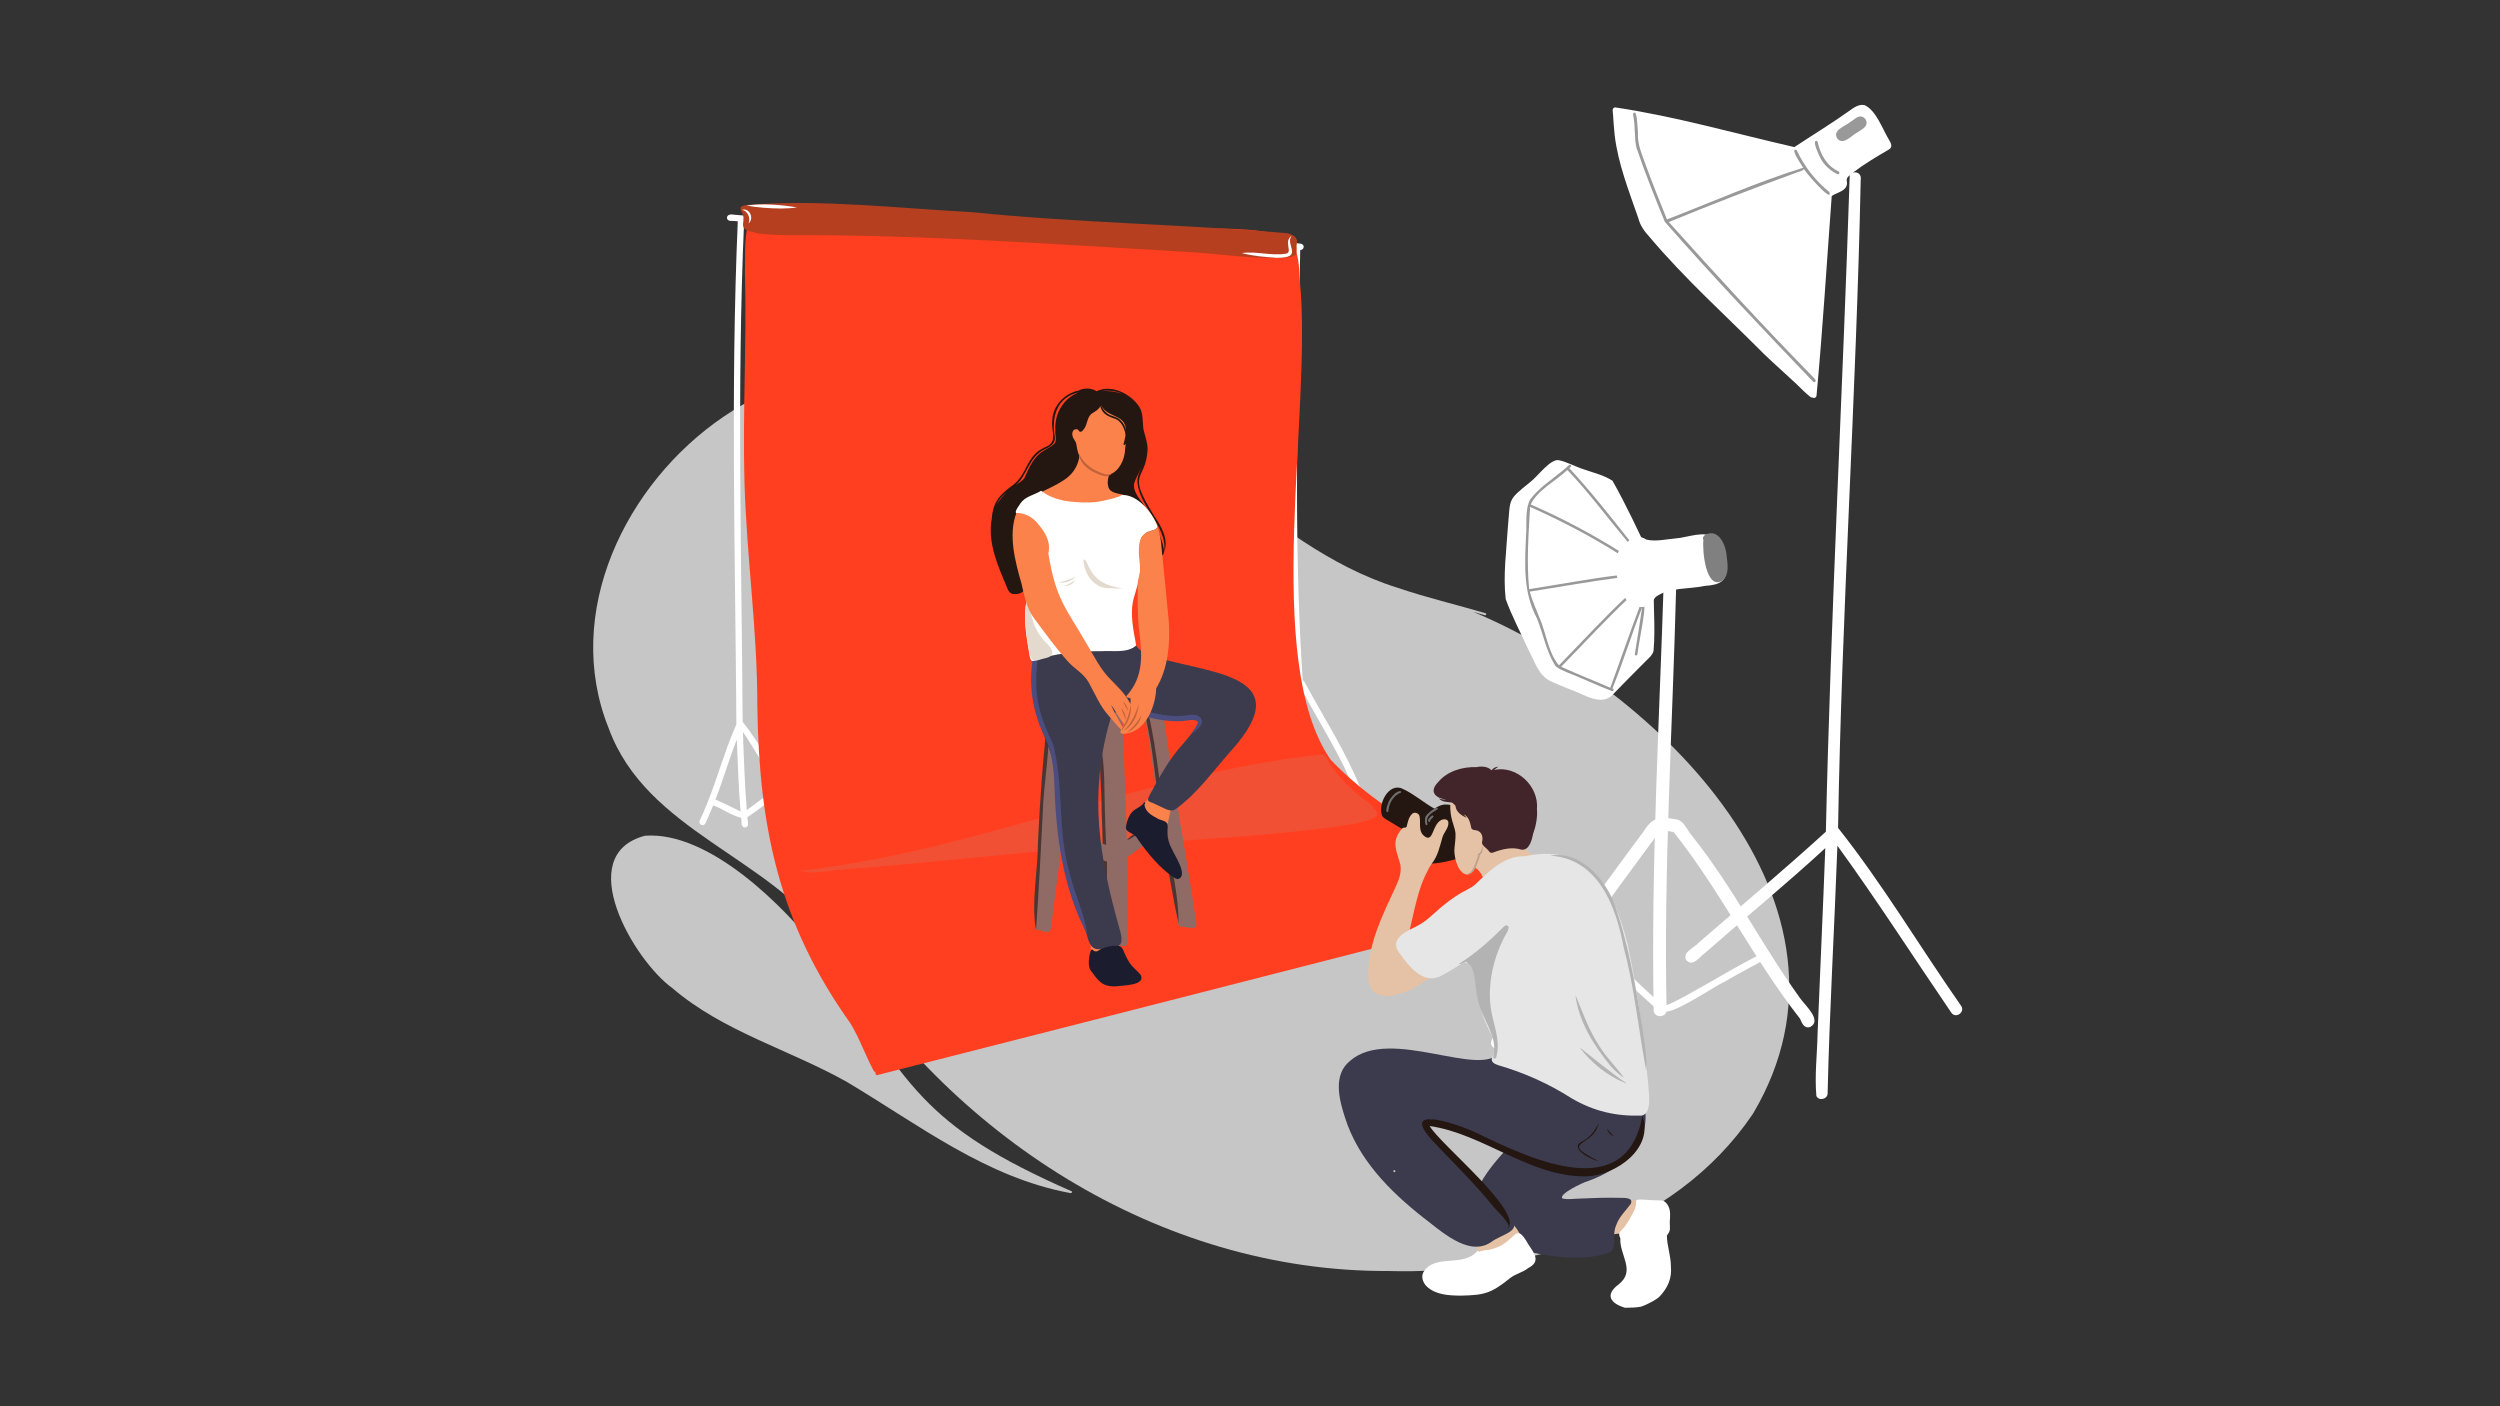 <?xml version="1.0" encoding="utf-8"?>
<svg xmlns="http://www.w3.org/2000/svg" viewBox="0 0 1920 1080">
  <rect x="0" y="0" width="1920" height="1080" fill="#333333" stroke="none"/>
  <defs>
    <style>
      .cls-1 {
        fill: #bca08b;
      }

      .cls-2 {
        fill: gray;
      }

      .cls-3 {
        fill: #e6e6e6;
      }

      .cls-4 {
        fill: #241611;
      }

      .cls-5, .cls-6 {
        mix-blend-mode: multiply;
      }

      .cls-5, .cls-7 {
        fill: #e3dacd;
      }

      .cls-8 {
        fill: #42252a;
      }

      .cls-9 {
        fill: #c16339;
      }

      .cls-10 {
        isolation: isolate;
      }

      .cls-11 {
        fill: #1b1d2f;
      }

      .cls-12 {
        fill: #e5c2a5;
      }

      .cls-6 {
        fill: rgba(191, 150, 144, .2);
      }

      .cls-13 {
        fill: #fc824c;
      }

      .cls-14 {
        fill: #fff;
      }

      .cls-15 {
        fill: #b63f1f;
      }

      .cls-16 {
        fill: #706f6f;
      }

      .cls-17 {
        fill: #906b66;
      }

      .cls-18 {
        fill: #3b3b4d;
      }

      .cls-19 {
        opacity: .82;
      }

      .cls-20 {
        fill: #b3b3b3;
      }

      .cls-21 {
        fill: #4c3633;
      }

      .cls-22 {
        fill: #4b4d7e;
      }

      .cls-23 {
        fill: #ff3f1f;
      }

      .cls-24 {
        fill: #999;
      }
    </style>
  </defs>
  <g class="cls-10">
    <g id="Ebene_1">
      <g>
        <g class="cls-19">
          <path class="cls-3" d="M1131.71,470c2.89.81,5.73,1.63,8.63,2.49,1.08.41,1.55-1.22.56-1.55-22.39-6.58-45.12-11.9-67.23-19.42-52.76-16.4-95.98-51.34-138.94-84.5-41.78-30.76-86.93-58.36-136.57-74.52-79.09-26.75-172.64-19.91-242.4,27.47-75.19,51.03-123.97,150.58-88.28,239.38,29.04,79.34,124.09,98.54,170.14,164.35,90.62,147.7,252.2,253.03,428.32,252.44,104.09,2.96,219.76-30.9,280.32-120.76,95.31-160.41-73.27-326.08-214.56-385.37Z"/>
          <path class="cls-3" d="M631.33,733.43c-28.29-36.85-86.52-95.25-135.95-91.59-56.1,14.67-8.63,95.73,21.01,117.05,39.14,33.54,90,47.21,134.26,72.17,54.96,32.75,106.76,73.3,171.29,85.2.73.19,1.6-.38,1.45-1.18-115.8-50.81-126.1-81.93-192.07-181.65Z"/>
        </g>
        <g>
          <path class="cls-14" d="M568.77,623.18c-1.55-18.34-2.18-36.75-2.89-55.14-6.07,15.11-10.44,30.82-16.4,45.96,6.52,2.89,12.85,6.09,19.28,9.18ZM596.36,605.3c.06-.05.12-.09.18-.13-8.33-14.53-16.54-29.13-25.96-43.01.66,20.01,1.36,40.02,2.96,59.98,7.71-5.47,15.03-11.47,22.81-16.85ZM609.85,619.41c1.57,2.71-2.66,5.15-4.19,2.43-2.08-4.23-4.36-8.36-6.7-12.46-8.48,5.82-16.38,12.61-24.95,18.24.04,2.07.68,4.18.43,6.22-.5,1.46-2.38,2.12-3.68,1.25-1.93-1.67-1-4.77-1.56-7.04-7.35-1.63-14.23-6.93-21.48-9.53-1.33,3.31-2.72,6.6-4.17,9.85-1.14,2.04-1.71,6.33-4.91,5.19-1.21-.51-1.81-1.97-1.28-3.17,8.73-18.54,14.56-38.2,21.46-57.45,2.07-5.62,4.38-11.13,6.73-16.63-.82-128.73-4.52-257.7,1.08-386.34-1.72-.18-3.45-.34-5.13-.33-4.46.34-4.52-6.05,1.79-4.79,3.71.23,7.4.76,11.12.9,2.2.17,5.12-.47,5.42,2.37-.23,4.12-5.69,2.12-8.38,2.3-5.57,127.89-1.91,256.03-1.09,383.99,15.59,19.38,27.17,43.13,39.51,65.01Z"/>
          <path class="cls-14" d="M1044.88,605.45c1.28,2.86-2.92,4.95-4.37,2.09-10.38-26.37-25.95-50.32-39.33-75.22.09,1.97.13,3.94.11,5.91.16,3.04-4.61,3.54-4.83.3-7.92-115.48-4.84-231.54-2.71-347.16-1.18-.13-2.37-.26-3.55-.41-2.75-.54-2.46-4.62.33-4.8,2.82.3,5.65.63,8.46.97,1.31.17,2.34,1.22,2.24,2.59-.09,1.29-1.35,2.46-2.67,2.23-1.72,110.14-5.41,220.67,1.92,330.65,1.48.31,1.8,2.2,2.53,3.23,14.29,26.34,30.73,51.75,41.86,79.63Z"/>
          <path class="cls-23" d="M671.99,823.96c.18-.04.36-.09.53-.13-.16-.26-.32-.51-.47-.77-.24.06-.48.03-.7-.06-6.71-12.15-11.15-25.64-18.49-37.47-54.54-76.47-69.94-150.56-71.23-243.02.15-57.36-8.19-114.2-9.86-171.49-1.55-54.12,1.84-108.22.32-162.37.79-23.23-4.11-54.11,28.96-50.07,100.86,2.04,201.25,15.06,302.13,16.59,18.89,1.05,76.69-2.49,87.81,10.3,6.94,8.01,6.55,19.48,7.22,29.47,10.16,100.05-29.63,291.6,23.75,368.55,39.44,41.45,93.81,67.5,145,91.71,30.16,13.73,34.74,17.65-.12,24.45-164.52,42.16-329.04,84.35-493.64,126.16-.4-.61-.81-1.23-1.21-1.84Z"/>
          <path class="cls-6" d="M1056.4,622.14c8.4,8.29-23.65,11.29-28.02,12.4-70.19,9.56-141.18,11.43-211.67,17.76-58.22,4.88-116.28,11.58-174.55,15.85-9.07,1.34-18.6,3.07-27.62.66,135.47-15.17,261.88-73.95,397.52-88.99,7.2-1.95,7.44,5.32,10.89,9.53,8.47,11.44,19.27,21,30.68,29.24.63.81.88,1.49.86,2.07.65.47,1.29.96,1.91,1.47Z"/>
          <path class="cls-15" d="M988.62,179.1c3.55.8,8.12,2.86,7.47,7.2-.72,2.9.22,5.86-.56,8.7-.72,4.87-29.32,2.73-34.18,2.58-15.14-.88-30.19-2.9-45.33-3.82-104.2-6.03-208.37-13.72-312.8-13.13-9.08-.39-18.88-.14-27.51-3.07-9.63-2.96-1.68-7.66-6.31-15.17-2.79-5.25,3.71-4.62,7.04-5.18,56.32-4.18,113.18,2.79,169.51,5.67,80.66,8.31,162,9.28,242.66,16.23Z"/>
          <path class="cls-14" d="M980.49,198c-8.98-.63-18.19-1.31-26.84-3.65,11.23-1.58,22.74,2.31,33.81.49,5.84-.64-1.96-9.37,4.43-13.73,0,0,0,0,0,0-5.16,7.31,9.9,17-11.4,16.89Z"/>
          <path class="cls-14" d="M574.84,171.57c1.85-3.91-.6-9.8-5.05-10.39h-.02s0,0,0,0c0,0,0,0,0,0,5.67-2.01,9.83,6.66,5.07,10.38Z"/>
          <path class="cls-14" d="M599.98,160.15c-8.98-.09-18.01-.69-26.82-2.3,12.67-1.76,26.34-.62,39.02,1.43-3.94.59-8.15.86-12.2.87Z"/>
        </g>
        <g>
          <path class="cls-14" d="M1242.66,85.68c.46-.23.82-.6,1-1.05-.22.47-.57.83-1,1.04h0s0,.01,0,.01ZM1506.14,772.5c3.34,4.84-4.23,10.17-7.56,5.2-29.13-42.72-57.07-86.33-87.45-128.18-2.3,63.37-6.06,126.69-7.52,190.08.11,4.44-6.57,6.34-8.63,2.14-1.41-15.78.6-32.07.93-48,1.91-47.47,4.15-94.92,5.91-142.39-29.8,27.53-61.33,53.25-91.82,80.07-4.3,2.68-9.46,11.48-14.71,6.24-4.09-6.13,6.04-9.78,9.28-13.65,32.59-28.36,65.79-56.15,97.7-85.27,3.78-168.09,12.89-336.39,18.32-504.23-4.67,4.06-.41,4.58-2.96,9.35-2.59,3.56-7.34,4.32-10.86,6.65-3.81,51.14-6.9,102.27-11.68,153.34-.08,1.46-1.98,2.3-3.13,1.43-.43.06-.89-.01-1.29-.24-4.05-3-7.44-6.79-11.11-10.22-8.02-7.55-16.31-14.81-24.28-22.41-29.71-29.95-61.29-58.18-88.5-90.5-3.85-4.15-7.18-8.77-8.56-14.35-7.21-20.89-15.63-41.93-18.18-63.98-.6-5.11-.83-10.24-1.21-15.37-.02-2.02-1.32-5.38,1.59-5.74,45.69,6.77,92.11,20.07,137.65,30.5,14.09-9.33,28.56-18.12,42.33-27.93,3.29-2.39,7.16-5.18,11.45-4.34,8.92,3.77,14.01,18.63,18.91,26.69,1.54,2.51,3.11,5.57-.19,7.47-9.41,5.51-18.89,11.12-27.58,17.75,2.94-1,6.83.79,6.02,5.48-3.41,165.99-14.6,331.71-17.38,497.73,34.25,43.14,62.84,91.39,94.5,136.68Z"/>
          <path class="cls-24" d="M1433.53,94.26c.03,3.8-4.12,5.24-6.67,7.23-4.89,2.31-11.04,10.45-15.77,5.01-4.16-6.65,6.02-9.49,9.95-12.82,2.56-1.39,4.56-4.05,7.57-4.26,2.63-.03,4.92,2.18,4.92,4.83Z"/>
          <path class="cls-24" d="M1411.99,131.6c1.36.62.46,2.7-.92,2.1-5.39-2.61-10.05-6.77-12.88-12.09-.82-1.71-6.68-13.43-3.32-13.46.53,0,.98.39,1.09.87h0c1.97,9.32,7.03,18.54,16.02,22.58Z"/>
          <path class="cls-24" d="M1405.03,147.54c2.68,9.34-19.43-16.26-19.78-18.12.73,1.81-5.26,2.69-6.52,3.49-32.65,11.92-64.99,24.37-97.09,37.63,35.7,39.85,71.93,79.29,109.36,117.54,1.15,1.34,2.72,2.46,3.47,4.05.25,1.09-1.23,1.92-1.99,1.02-38.62-40.28-77.1-80.84-113.91-122.79-7.66-18.71-15.19-37.58-21.72-56.73-1.86-7.95-.82-16.29-2.42-24.31-.13-1.01-.67-2.46.66-2.82,2.43-1.21,2.56,13.42,2.84,15.26-.55,8.92,3.14,16.91,6.04,25.11,5.06,13.99,10.79,27.86,16.26,41.65,34.63-13.38,69.46-28.8,104.61-39.68-.91-1.64-9.21-13.38-6.2-13.82.55-.17,1.12.11,1.36.6,5.74,12.37,14.41,23.4,25.01,31.92Z"/>
        </g>
        <g>
          <path class="cls-14" d="M1270.02,775.65c-2.08-110.66,4.36-221.41,7.83-331.88.27-4.24,6.35-5.94,8.82-2.49,2.15,3.2.38,7.6.57,11.13-2.77,107.71-9.61,215.34-7.3,323.13.17,6.34-10.02,6.58-9.92.1Z"/>
          <path class="cls-14" d="M1148.39,805.31c-6.51-3-1.77-9.03,1.27-12.81,18.93-25.87,37.32-52.13,56.6-77.75,18.78-25.12,36.89-50.73,55.73-75.8,7.49-11.91,12.41-11.82,25.63-9.64,5.84,1.15,8.17,8.4,11.54,12.21,31.47,39.32,54.07,84.68,83.53,125.39,3.66,5.25,16.93,16.79,7.56,21.81-4.68,1.5-6.29-2.91-7.81-6.33-35.65-45.51-61.14-98.08-97.12-143.43-13.13-2.44-10.63.36-18.05,9.5-14.36,19.31-28.4,38.85-42.67,58.22-23.35,31.07-45.92,62.71-68.73,94.18-1.6,2.69-3.91,5.77-7.46,4.47Z"/>
          <path class="cls-14" d="M1277.86,776.01c-1.26-1.77.26-4.4,2.42-4.16,9.45-3.84,18.21-9.34,27.14-14.26,13.15-7.32,25.74-15.01,39.06-21.88,1.86-1.08,4.4-2.54,5.79.01.65,1.31.09,2.89-1.18,3.55-8.99,4.67-18.09,9.67-26.78,14.81-6.89,2.82-43.1,27.65-46.45,21.93Z"/>
          <path class="cls-14" d="M1273.04,775.71c-20.56-18.48-40.82-37.64-59.61-57.94-2.22-2.59,1.64-6.09,3.97-3.5,18.54,20.29,38.91,38.85,58.98,57.58,1.51,2.15-.99,5.05-3.35,3.86Z"/>
          <path class="cls-14" d="M1267.32,427.05c1.89,4.33,3.4,8.96,3.04,13.74-1.33,19.66,1.37,39.53-.45,59.17-.81,3.11-3.31,5.16-5.49,7.31-8.56,8.45-16.91,17.08-25.33,25.66-9.18,10.49-22.94-.13-33.27-3.47-5.09-2.12-10.61-4.16-15.47-6.57-9.06-4.46-12.15-16.05-16.76-24.38-5.77-12.78-12.45-25.2-17.21-38.41-2.09-18.3.55-37.06,1.68-55.4,2.13-22.25-.71-20.07,17.19-34.5,5.48-4.03,15.52-18.18,22.04-16.75,6.44,1.38,12.58,4.97,18.79,6.92,7.49,2.65,15.57,4.48,22.29,8.82,10.64,18.69,19.66,38.42,28.93,57.85Z"/>
          <path class="cls-24" d="M1261.34,465.19c5.09-7.71-3.57,32.4-3.34,34.38-.43,1.18.06,4.05-1.72,3.85-1.27-.35-.55-1.88-.47-2.76,1.99-11.43,3.56-22.87,5.37-34.31-8.02,20.64-14.57,41.91-22.83,62.42,1.41.12.99,2.47-.42,1.95-11.83-4.46-23.23-10.05-35.04-14.61-2.98-1.42-6.47-2.46-8.61-5.12-6.8-10.91-9.06-23.92-13.76-35.73-10.9-20.55-9.45-40.85-8.56-63.25.87-9.02-1.06-20.15,3.15-28.28,6.44-8.78,15.95-14.83,24.28-21.69,1.98-1.55,3.8-3.26,5.67-4.94.4-.36,1.05-.28,1.39.12.78,1.05-.58,1.73-1.21,2.38,16.26,17.5,31.03,36.33,45.84,55.05.98.66.66,2.26-.64,2.01-15.48-18.5-30.03-38.15-46.67-55.72-8.68,8.21-23.15,15.62-28.15,26.47,23.64,10.42,46.67,22.47,68.54,36.25-.16-.08-.31-.11-.48-.11,1.87.14.91,2.8-.66,1.75-21.17-13.43-43.52-25.03-66.38-35.3h0c-.53-.23-1.02-.45-1.53-.69-1.2,20.9-2.8,42.33-.71,63.16,22.82-3.52,45.53-7.9,68.47-10.67.93-.18,1.69,1.23.7,1.82-22.97,3.02-45.81,7.18-68.7,10.78,1.78,6.81,4.86,13.29,7.38,19.83,5.29,11.95,6.52,26.62,15,36.78,17.21-17.57,33.74-35.73,51.64-52.56.78-.97,2.34.23,1.56,1.22-17.8,16.8-34.36,34.93-51.49,52.4,12.39,5.71,25.21,10.62,37.71,16.14,7.69-20.71,14.82-41.73,22.61-62.44.11-1.27,2.09-1.06,1.97.16.04-.24.07-.49.1-.73Z"/>
          <path class="cls-14" d="M1324.66,433.87c3.37,12.34-4.28,15.42-15.01,16.05-12.24,2.68-26.98.97-37.57,8.14-1.18.93-1.9,2.26-2.64,3.54-6.1,8.45-19.41,4.54-22.38-4.79-6.24-13.56-11.87-30.49,2.8-40.5,4.18-4.14,9.67-5.22,14.63-1.87,7.29,1.66,14.97-.31,22.32-.92,9.61-.67,22.21-6.57,30.71-.28,4.63,5.34,5.12,13.99,7.13,20.64Z"/>
          <path class="cls-2" d="M1326.08,427.1c.76,6.22,2.14,14.09-3.15,18.8-12.96,7.88-15.7-23.75-14.71-31.2-.97-1.72.21-3.23,1.63-4.07,10.12-5.14,15.82,8.42,16.24,16.47Z"/>
        </g>
        <g>
          <path class="cls-17" d="M918.9,709.34c.23,5.4-6.3,2.86-9.52,2.55-3.19,0-4.18-.37-4.9-3.64-3.49-35.37-9.89-70.24-16.87-105.09-2.73-14.53-3.98-29.29-6.75-43.81-1.82-8.52-1.13-15.41-12.15-15.35-4.47.11-6.51.9-6.94,5.66,2.05,46.44,4.16,93.05,4.42,139.61.08,11.13.19,22.28-.28,33.4.37,6.86-6.44,2.75-10.34,2.65-2.02-.35-4.23-.03-6.12-.85-3.12-3.06-2.05-8.22-2.09-12.2,1.14-30.74,1.75-61.56-.2-92.28-1.61-22.31.19-44.86-2.23-67.08-.51-2.49-2.74-3.21-5-3.42-13.99-2.08-11.65,4.78-13.69,15.97-2.38,27.69-8.54,54.83-10.92,82.54-2.05,20.51-5.62,40.81-7.61,61.32-.33,2-.28,4.31-1.65,5.93-2.21,1.87-5.41-.56-7.83-.97-.95-.44-2.53.03-3.26-.83,3.28-60.83,5.27-123.19,11.77-184.13.56-3.98,2.22-7.1,6.38-8.02,17.95-3.06,36.2-5.19,54.4-5.81,14.31-.49,22.06-.44,23.71,16.15,7.45,59.51,18.88,118.38,27.67,177.69Z"/>
          <path class="cls-21" d="M905.17,709.15c-9.95-43.98-14.33-89.1-20.66-133.73-1.62-12.47-5.82-24.87-4.9-37.53,7.67,29.67,10.91,60.42,14.12,90.77,3.09,26.88,11.37,53.38,11.44,80.49Z"/>
          <path class="cls-21" d="M849.05,685.49c-2.61-20.22-1.82-40.82-3-61.17.23-17.85-2.27-35.9-.99-53.67,4.11,18.93,2.77,38.53,3.7,57.77.17,18.97,3,38.27.3,57.08Z"/>
          <path class="cls-21" d="M795.27,712.29c-3.07-21.43,1.82-43.48,1.86-65.09,1.61-32.92,3.77-65.97,7.83-98.66,2.42,25.18-3.56,51.59-4.17,77.01-1.45,28.96-2.98,58-4.98,86.89.09.39.31.71.66.88-.49.03-1-.53-1.21-1.02Z"/>
          <path class="cls-17" d="M901.52,628.3c.64,4.63-3.74,6.87-6.95,9.24-2.94,2.12-5.87,4.23-8.81,6.35-9.76,6.54-18.88,15.19-29.93,19.33-7.47-1.63-14.65-4.75-22.07-6.72-5.15-2.38-25.07-4.63-24.9-10.87.18-2.31.6-4.48.79-6.81.16-3.38.73-7.25,4.97-4.75,7.4,3.84,15.11,7.01,22.82,10.14,6.26,2.01,13.87,6.57,20.43,6.05,11.68-8.24,24.41-14.92,35.89-23.45,4.12-3.43,7.77-6.86,7.75,1.5Z"/>
          <path class="cls-21" d="M865.38,645.45c2.43-3.35,6-5.32,9.7-6.91-2.28,3.15-6.2,5.36-9.7,6.91Z"/>
        </g>
        <g>
          <path class="cls-4" d="M765.58,387.4c1.99-3.46,4.59-6.56,7.53-9.31-3,2.39-5.65,4.95-7.53,9.31ZM813.2,315.81c2.99-6.65,8.63-12,15.4-14.52-17.07,3.83-21.23,18.94-18.45,34.41.57,4.87-3.64,7.56-7.56,9.24-12.85,5.94-13.69,20.93-22.82,27.84,2.41-1.78,5.22-3.16,6.98-5.65,3.58-7.78,6.86-16.23,14.65-20.82,2.98-2.16,6.97-3.36,9.06-6.53,1-2.49.02-5.2.01-7.86-.25-5.46.32-11.13,2.72-16.11ZM861.57,302.39c-4.77-2.29-10.28-2.75-15.56-2.04,5.2-.31,10.63.3,15.56,2.04ZM886.69,396.63c5.27,7.87,11.11,17.78,7.34,27.37,2.91-20.81-20.7-35.47-20.53-55.6.55-5.33,3.88-9.64,5.44-14.57-2.11,6.15-6.15,11.48-7.96,17.73-.97,6.72,5.24,12.49,8.55,17.8,4.57,6.18,7.76,13.21,10.6,20.32,1.09,3.2,8.25,20.43-.41,16.21-12.41-9.27-28.2-9.81-42.83-6.39-5.98,1.25-11.95,3.31-18.15,2.54-6.11-.87-11.66-3.79-17.41-5.98-6.46,9.73-12.62,19.66-18.67,29.64-3.13,5.03-7.07,11.28-13.86,10.54-2.69.14-4.32-2.17-5.15-4.44-7.08-16.87-15.4-34.81-11.97-53.46.99-13.57,6.63-18.76,16.89-26.31,10.82-8.85,9.38-21.63,23.45-28.31,11.2-4.09,4.97-12.14,6.09-21,.53-11.24,9.53-20.7,20.43-22.8,3.64-2.18,9.89-2.03,13.65.58,11.17-5.59,26.27,1.89,32.77,11.94,3.37,5.29,2.28,11.66,3.27,17.54,1.36,5.61,3.22,10.03,3.13,15.65-1.73,25.22-16.91,15.47,5.32,51Z"/>
          <path class="cls-13" d="M826.54,387.94c-11.07-.06-22.6-1.65-32.03-7.9,1.67-.61,3.31-1.31,4.93-2.05-.03.01-.06.02-.08.04,6.27-2.93,12.61-5.82,18.34-9.75,0,0,0,0-.01,0,9.4-6.4,12.54-15.96,11.6-27.2-.64-.39-.14-1.32.3-1.69,2.16-1.78,4.99,1.98,6.68,3.22,3.5,3.22,7.08,6.35,10.58,9.57,2.15,2.22,4.64,4.31,6.07,7.1.46,1.54-.44,3.04-.83,4.5-.98,2.9-1.83,5.99-1.1,9.06.82,9.11,17.86,4.56,10.62,10.25-9.74,7.74-23.44,8.16-35.08,4.85Z"/>
          <path class="cls-13" d="M864.63,313.75c8.37,6.44,5.68,17.93.57,25.58-1.4,2.91-.84,6.33-1.54,9.43-1.31,7.49-6.43,15.81-14.72,16.34-5.93-.23-10.78-4.64-15.28-8.08-4.67-4.14-6.22-10.16-7.08-16.09-.33-2-1.94-3.37-2.62-5.21-1.38-3.87.44-7.59,4.89-5.48,1.3-5.63,1.21-12.31,5.25-17.02.63-.67,1.98-2.82,3.03-2.12,8.9-3.62,19.73-3.49,27.5,2.65Z"/>
          <path class="cls-9" d="M847.88,365.65c-8.68-2.46-18.78-7.85-19.45-17.92,3.2,8.02,10.62,13.3,18.79,16,2.41,1.01,5.29,1.13,7.2-.87-1.09,2.41-4.04,3.3-6.54,2.78Z"/>
          <path class="cls-4" d="M853.3,304.33c18.74,2.62,25.67,26.8,10,37.63-.98-.6.13-2.23.18-3.13,5.84-22.95-11.48-15.4-18.11-27.78-.97,3.19-3.95,4.71-6.58,6.37-4.19,2.75-3.42,8.91-6.69,12.51-7.2,10.38-10.76-30.63,21.2-25.59Z"/>
          <path class="cls-4" d="M865.19,336.38c-1.27-5.49-2.84-12.24-8.54-14.66-3.89-1.26-8.1-2.77-10.31-6.48-1.25-1.97-2.37-5.21-.95-7.1h0,0s0,0,0,0c-.9,3.97,3.86,9.49,7.48,10.79,2.16.88,4.53,1.33,6.45,2.73,4.51,3.26,6.52,9.37,5.87,14.72Z"/>
          <path class="cls-13" d="M859.52,723.28c.47,2.61.91,5.61-.21,8.08-3.32,4.56-17.52,8.99-21.39,3.52-.6-1.59.11-3.38-.06-5.05,0-2.2-.32-4.58-.78-6.77-.14-2.16-2.95-8.06-.53-9,2.3-.38,4.65.77,6.96,1.01,5.73,1.39,14.1,1.16,16.01,8.21Z"/>
          <path class="cls-13" d="M895.14,608.33c5.17,3.43,8.29,6.1,4.29,13.53-1.68,3.98-1.56,8.78-3.56,12.61-2.1,2.04-4.98-.72-7.11-1.61-3.21-1.8-13.37-7.69-12.16-13.19.4-1.5,1.61-2.24,2.52-3.16,1.46-1.44,2.82-3.08,4.01-4.99.78-1.33,1.61-2.96,2-4.61,2.19-5.13,7.04-.43,10,1.44Z"/>
          <path class="cls-11" d="M900.05,652.09c1.9,4.71,12.8,20.36,4.87,22.98-1.7.19-3.17-1.05-4.59-1.91-10.45-7.54-18.98-17.85-26.39-28.49-2.79-5.65-9.97-4.85-9.19-9.76.81-5.31,3.03-11.04,7.62-13.57,2.19-1.4,4.75-2.6,6.23-4.99.37-.42,1.1.03.96.61-.11.4-.42.69-.65,1.02.7,5.77,6.09,8.53,10.38,10.8,2.21,1.31,5.37,1.23,6.99,3.53.93,2.01.27,4.42.37,6.6-.09,4.64,1.16,9.23,3.39,13.2Z"/>
          <path class="cls-18" d="M834.2,716.64c-11.77-32.93-23.01-66.34-22.8-101.97-.08-15.94-.78-27.64-6.81-42.52-4.74-13.01-10.56-26.24-11.75-40.25,0,0,0,.01,0,.02,0-.04,0-.08,0-.12,0,.02,0,.05,0,.07,0-.03,0-.06,0-.1,0,.01,0,.03,0,.04,0,0,0-.02,0-.03,0,0,0,0,0,0,0-.06-.01-.12-.02-.18h0s0-.02,0-.02h0s0,0,0,0c0,0,0-.02,0-.03,0,0,0,0,0,0,0,0,0,0,0,0,0,0,0,0,0,0,0,0,0-.01,0-.02h0s0,0,0-.02c0,0,0,.01,0,.02,0-.03,0-.06,0-.08h0c0-.13-.02-.27-.03-.41,0,.02,0,.04,0,.06,0-.08-.01-.15-.02-.23,0,.06,0,.12.02.18,0-.12-.02-.24-.03-.36,0,.06,0,.12.02.18-.12-1.59-.21-3.18-.26-4.78,0,.02,0,.04,0,.06v-.03.05-.02s0,.02,0,.03c0-.1,0-.2,0-.3,0,.06,0,.12,0,.18-.02-.9-.03-1.81-.03-2.71v.18-.33.18c-.1-7.05.81-14.03,2.03-20.96v.02c.53-3.65.83-7.31.97-11h0s0,0,0-.01c0,.04,0,.07,0,.11,0-.04,0-.08,0-.12h0s0-.1,0-.15c0,.04,0,.08,0,.12.02-.62.05-1.25.06-1.88,5.45-6.02,10.89-9.74,19.13-9.12,9.41.25,18.82.87,28.21,1.51,7.68,1.11,16.6.21,22.82,5.7,1.99,1.84,3.9,3.81,5.77,5.77,0-.01,0-.02-.01-.04.01.04.03.09.04.14,0,0,0-.02,0-.02,1.46,4.58,5.72,7.47,9.95,9.21-.05-.02-.1-.04-.15-.06,41.27,15.13,119.85,12.54,63.78,74.43-13.6,15.3-25.78,32.68-42.56,44.6-2.37,1.59-5.1.64-7.48-.39-2.92-1.28-5.76-2.77-8.68-4.06-1.48-.88-3.56-.95-4.66-2.41-.76-2.01,3.39-7.53,4.27-9.83,5.93-10.74,12.1-21.44,19.95-30.63,5.3-6.23,11.02-12.32,15.2-19.43,2.69-5.62-8.26-3.18-11.47-3.31-3.5.18-7,.2-10.5-.05-6.8-.51-13.51-2.01-20.14-3.69-9.32-2.6-24.08-6.6-26.86,6.59-15.95,56.8-7.92,103.53,7.62,158.83,4.73,15.73-1.74,14.53-14.77,15.66-7.55.98-8.79-5.6-10.77-12.27Z"/>
          <path class="cls-22" d="M835.24,717.87c-19.08-35.14-24.22-76.05-25.51-115.77-.53-12.2-1.81-24.78-7.04-35.65-12.21-23.63-14.81-53.85-4.13-78.65-3.34,35.89-6.63,49.15,10.01,83.07,8.79,32.32,3.35,67.42,12.96,99.75,3.85,16.04,11.21,30.89,13.7,47.25Z"/>
          <path class="cls-22" d="M914.89,563.61c1.87-2.81,4-5.8,5.16-8.94-2.3-3.24-8.53-1.02-11.75-.87-15.44.91-34.2-3.51-47.54-11.92,12.49,1.19,24.23,6.68,36.69,7.67,4.3.44,8.63.6,12.91-.11,2.99-.47,6.15-.98,9.1.06,8.53,4.1.31,11.15-4.57,14.11Z"/>
          <path class="cls-11" d="M876.16,748.82c3.74,8.22-14.01,7.86-18.64,8.66-11.23.68-13.99-4.29-20.11-12.49-2.17-3.64-1.09-11.84.62-15.57,1.05-.82,1.78,1.08,2.86,1.12,1.89.68,3.16-1.07,4.84-1.73,3.92-1.81,8.25-2.73,12.5-2.36,3.13-.54,4.51,3.28,5.52,5.86,1.19,2.69,2.53,5.31,4.17,7.71,2.32,3.34,5.77,5.63,8.23,8.81Z"/>
          <path class="cls-14" d="M790.68,503.33c-2.49-15.1-5.77-31.36-1.1-46.32,3.95-10.17,10.57-18.86,14.16-29.22,3.69-10.68-3.14-22.9-11.47-29.22-8.81-7.11-17.22.38-8.52-12.06,3.82-5.47,10.51-6.24,15.75-9.6.5.3.97.63,1.42,1-.02-.01-.03-.02-.05-.04,6.99,4.95,15.69,7.08,24.14,7.61-.05,0-.09,0-.13,0,.09,0,.18,0,.27.02-.04,0-.08,0-.12,0,.11,0,.22.01.33.02-.07,0-.14,0-.21-.01,7.81.69,15.68.72,23.33-1.19,4.52-1.09,9.22-1.85,13.29-4.21,0,0-.01,0-.02.01,11.63-.3,22.82,12.74,26.95,23.46,1.3,3.82-5.42,3.67-7.48,5.35.08-.19.17-.38.26-.56h0s.01-.02.02-.03h0s.06-.06.02-.06c0,0,0,0,0,0h0c-3.11,2.61-5.98,3.95-5.41,8.42-2.38,6.73.21,13.71-.42,20.58,0-.06,0-.12.01-.18-.33,7.69-2.89,14.98-5,22.31-3.18,11.98-.23,24.41,1.87,36.32-6.72,6.1-18.12,3.79-26.56,4.37-13.1-.18-26.21.73-39.06,3.59-4.67.82-9.06,3.03-13.67,4.02-1.95,0-2.22-2.68-2.59-4.36Z"/>
          <path class="cls-7" d="M861.73,451.85c-3.5.66-7.22-.47-10.81-.1-10.98-.35-18.33-11.13-18.84-21.35,1.07-2.13,2.42,1.24,2.85,2.19,5.62,13.22,13.39,17,26.8,19.26Z"/>
          <path class="cls-7" d="M814.38,447.43c-.26-.03-1.27-.1-1.28-.26,4.54-.63,8.92-2.23,12.92-4.44-2.74,3.34-7.31,5.15-11.65,4.71Z"/>
          <path class="cls-7" d="M817.53,449.99c-.07,0-.14-.02-.2-.02h0,0c3.02-.79,5.91-2.9,8.74-4.26-2.04,2.51-5.14,4.81-8.54,4.28Z"/>
          <path class="cls-5" d="M807.96,499.62c1.78,5.81-5.98,5.6-9.62,7.12-5.26,1.89-7.22-1.16-7.83-5.99-.71-3.56-1.35-7.14-1.85-10.74-.86-6.4-1.42-12.86-1.31-19.32.02-2.7.38-5.38.92-8.02-.4-2.18-.62-4.4-.81-6.6-.04-.37.32-.81.69-.53,2.98,12.68,4.5,26.81,13.93,36.68,2.02,2.4,4.78,4.38,5.87,7.41Z"/>
          <path class="cls-13" d="M869.28,543.49c.99,2.84,2.11,6.65-.11,9.12-1,1.21-1.47,2.87-2.83,3.7.15,8.42-11.34-13.76-12.98-14.76,1.66,4.03,3.83,7.82,5.87,11.62.49,1.18,4.23,6.6,2.72,7.28-1.13.24-1.83-1.11-2.6-1.82-2.48-2.79-4.98-5.53-7.39-8.39-7.15-7.64-10.99-17.57-16.08-26.55-3.91-6.63-10.73-10.1-15.7-15.63-9.6-10.67-18.04-22.55-26.67-34.08-5.32-7.54-6.94-17.03-9.07-26.04-4.8-16.49-10.24-37.16-3.88-53.91.73-.01,1.47,0,2.2.04-.03,0-.05,0-.08,0,.19.01.39.02.59.03,0,0-.01,0-.02,0,5.3.67,10.25,3.7,13.62,7.85,5.6,6.61,10.41,13.83,8.25,23.15,6.02,36.05,13.37,41.4,30.56,71.24,4.97,8.5,9.53,17.43,16.26,24.47,6.47,6.88,13.94,13.17,17.34,22.67Z"/>
          <path class="cls-13" d="M897.71,478.17c.91,17.37-.7,35.32-9.75,50.45-.49,14.86-8.74,34.12-24.95,35.02-5.67,0-.1-5.84,1.11-8.86,1.5-3.06,2.48-6.44,3.18-9.9.46-2.44,1-5,1.06-7.54.12-1.33-1.14-1.43-2.04-1.5-.65-.01-1.53-.46-1.22-1.32,13.78-15.04,12.14-32.97,9.43-52.47-.91-11.27-.84-22.57-.69-33.86-.04.17-.09.34-.12.52-.06-3.89,1.91-7.58,1.92-11.5-.12-6.48-2.28-14.78.03-20.7.06-4.46,4.12-7.95,8.08-8.89,1.85-.44,4.89-.88,5.04-3.38,0-.01.02-.02.03-.03,0,.01,0,.02.01.04,0,0,0,0,0,0,1.49,4.03,2.4,8.97,2.77,11.71,2.22,20.71,4.16,41.49,6.1,62.23Z"/>
          <path class="cls-13" d="M875.21,421.71c-1.05-4.96,1.13-10.69,5.81-12.09-3.56,2.69-5.28,7.57-5.81,12.09Z"/>
          <path class="cls-9" d="M866.23,545.99c-1.24-2.48-2.69-4.83-3.99-7.27,0,0,.01,0,0,0,2.13,1.45,3.9,4.4,3.98,7.27Z"/>
          <path class="cls-9" d="M864.43,552.96c-.85-3.23-2.66-6.25-3.32-9.51,1.88,2.65,3.78,6.04,3.32,9.51Z"/>
          <path class="cls-9" d="M861.46,561.67c.12-3.11,2.58-5.66,3.69-8.48,1.61-3.77,2.45-7.77,3.39-11.77.41,5.19-1.03,10.75-3.76,15.07-1,1.76-2.8,3.23-3.32,5.18Z"/>
          <path class="cls-9" d="M862.85,561.34c5.85-5.44,9.44-12.95,11.57-20.62h0s.02.02.01.02c-.24,8.02-4.44,16.9-11.58,20.59Z"/>
          <path class="cls-9" d="M865.83,562.41c4.08-3.87,8.23-8.01,10.77-13.27-.63,5.56-5.81,11.13-10.77,13.27Z"/>
        </g>
        <g>
          <path class="cls-4" d="M1124.4,640.16c.05,4.46.48,8.91.31,13.36.27,4.95-3.9,5.53-7.7,6.58-5.23,1.45-10.57,2.64-15.99,3.04-14.08,1.33-6.25-10.44-9.4-15.91-3.74-4.47-9.31-7.11-14.16-10.21-3-1.68-5.89-3.53-8.83-5.31-2.4-1.54-5.16-2.63-7.03-4.89-3.97-8.81,4.98-26.54,15.91-20.87,8.62,3.97,16.14,10.72,24.17,15.12,2.33-1.53,4.69-2.94,7.55-3.17,1.48-.21,9.42.34,8.99,2.4,6.52,4.25,5.87,13,6.18,19.86Z"/>
          <g>
            <path class="cls-16" d="M1075.46,607.5c-3.37.31-6.05,3.56-7.85,6.22-1,1.16-4.39,9.55-2.19,9.92.43.04.85-.28.88-.73.16-2.95,1.09-5.83,2.65-8.3,0,0,0,0,0,.01,1.31-2.14,3.09-3.94,5.2-5.11.51-.39,1.27-.3,1.69-.77.31-.42.13-1.06-.37-1.24Z"/>
            <path class="cls-16" d="M1103.79,620.33c-2.45.11-7.61,4.53-8.9,6.72-.63.98-.93,6.99.8,6.68.43-.08.74-.5.65-.93-1.89-5.66,3.07-8.49,7.19-10.91.72-.21.95-1.18.26-1.56Z"/>
            <path class="cls-16" d="M1099.6,626.48c-1.17.82-4.27,3.78-2.06,4.83,1.2.02.69-1.56,1.49-2.13.49-.81,1.72-1.12,1.91-2.07.04-.7-.84-1.08-1.34-.63ZM1099.54,626.53s.03-.03.05-.04c-.02.02-.05.04-.07.07,0,0,.01-.01.02-.02Z"/>
            <path class="cls-16" d="M1099.08,629.11s-.05.05-.07.08c.02-.03.05-.05.07-.08Z"/>
          </g>
        </g>
        <g>
          <path class="cls-12" d="M1278.15,931.69c.87,2.64-5.04,7.29-6.35,10.16-4.1,8.2-2.58,8.83-12.63,7.4-1.05.11-1.34,1.49-2.4,1.58-1.89.12-3.54-1.03-5.2-1.75-5.66-2.84-12.31-1.72-17.88.87-7.71,1.68-4.4-19.98-1.22-22.68,4.06-4.13,10.91-6.2,16.52-5.4,9.54-.62,23.5,1.24,29.16,9.83Z"/>
          <path class="cls-14" d="M1283.24,972.48c.9,9.3-2.35,16.4-8.57,23.16,0,0,0,0-.01,0-3.08,2.95-7.14,4.65-10.91,6.55.03-.01.07-.02.1-.04-1.16.52-2.35.99-3.55,1.38-4.04.77-8.17.77-12.27.83-11.28-3.39-15.77-9.89-4.85-18,13.31-10.53.52-22.23,1.25-35.26-2.65-5.24,1.07-5.54,3.63-9.44,2.75-3.84,5.09-7.97,7.13-12.23,1-2.14,1.43-4.35,1.33-6.67.01-.51.2-.82.48-1.01-.21-.01-.42-.02-.63-.03,2.55-.79,5.6-.43,8.33-.24,3.76.37,7.47.26,11.19.5,2.43.1,4.23,2.08,5.29,4.11,2.05,3.84,1.41,8.31,1.2,12.45-.06,5.27,1.14,5.83-2.21,10.42.1,7.89,3.08,15.56,3.07,23.53Z"/>
          <path class="cls-18" d="M1260.84,843.23c12.17,30.89-15.05,55.02-41.98,64.08-2.89.8-22.21,9.74-18.92,13.12,4.34,1.04,8.85.14,13.36.08,9.99-.48,20.01-.83,30.05-.59,3.16.14,11.69-.64,9.02,4.73-3.9,5.31-8.89,9.85-11.12,16.25-4.06,9.18,2.1,19.42-7.35,21.77-16.63,4.98-34.6,3.53-51.47.38-89.73-15.59-43.66-65.42-.24-105.04,12.06-10.67,21.9-24.24,35.13-33.4,14.54-7.44,31.08,3.1,40.69,14.05,1.1-.88,1.46.57,1.73,1.37.3,1.08.88,2.12,1.1,3.19Z"/>
          <path class="cls-12" d="M1167.7,948.77c6.67,13.43-2.48,12.56-12.37,17.67-4.79,1.93-9.64,4.06-14.86,4.94-2.6.29-3.04-1.05-2.62-2.94-.05-9.89-10.09-16.76-18.76-21.92-1.42.21-1.95-1.51-.72-2.09,15.64-11.22,39.66-17.12,49.34,4.34Z"/>
          <path class="cls-14" d="M1173.85,955.82c4.59,6.87,9.66,12.99-.19,18.06-4.14,3.36-9.54,4.31-13.74,7.58-14.5,11.66-19.5,13.25-38.27,13.59-8.84-.08-18.93-.58-25.74-6.91-2.86-2.68-4.67-7.12-2.87-10.86,8.45-14.55,29.66-4.09,40.59-15.51.23-.21.53-.49.81-.8.44-.72,1.61-.25,1.47.55,2.67-1.54,5.94-1.24,8.87-1.93,20.57-4.89,18.11-23.19,29.09-3.77Z"/>
          <path class="cls-18" d="M1071.67,899.47c.05-1.05-1.59-1.1-1.61-.05-.05,1.04,1.59,1.09,1.61.05ZM1242.51,840.38c1.87,2.14,3.18,6.12,1.36,8.52-4.13,87.56-100.15,24.5-145.19,10.81-7.93,4.48,11.17,22.65,14.9,26.77,14.9,14.99,28.46,31.22,43.18,46.38,15.45,12.55-2.19,14.08-11.75,21.16-17.35,11.73-39.1-9.35-52.61-19.45-25.52-20.18-49.41-44.52-59.42-76.25-4.56-13.9-9.41-32.83,3.8-43.51,30.82-27.12,101.37,14.53,115.46-7.29,9.21-17.84,35.41,1.95,47.87,7.35,13.95,8.67,29.93,14.77,42.4,25.52Z"/>
          <path class="cls-4" d="M1261.37,856.91c8.93,24.95-19.96,45.48-42.36,46.51-43.6,1.1-79.1-32.59-121.02-38.63,7.61,13.78,74.11,67.38,59.51,79.39.91-1.1,1.59-2.54.86-3.89-2.62-4.74-6.7-8.36-10.32-12.3-14.81-18.32-31.58-34.66-47.7-51.76-28.18-30.48,24.58-11.14,36.52-4.75,40.35,19.33,112.4,53.08,124.5-14.57h0Z"/>
          <path class="cls-4" d="M1227.8,862.47c-3.64,19.08-32.16,13.37.14,29.33-4.53-.75-18.16-6.95-15.96-12.76,1.06-1.78,3.24-2.33,4.87-3.44,5.01-3.07,8.49-7.96,10.94-13.13Z"/>
          <path class="cls-4" d="M1234.19,866.54c1.33,2.08,3.37,4.58,5.49,6.17-2.8-.85-4.97-3.29-5.49-6.17Z"/>
          <path class="cls-12" d="M1173.53,653.79c1.08,1.28,7.34,4.48,3.87,5.97-12.83,2.9-23.69,10.15-34.73,16.87-4.21,1.51-3.47-7.71-10.85-10.68-2.23-1.15-4.59-1.88-7.1-2.32-.87.04-1.24-1.11-.46-1.54,2.7-5.89,5.93-21.29,12.72-22.56,4.79-.27,9.63.94,14.41,1.04,24.1,1.32,11.6,2.33,22.14,13.22Z"/>
          <path class="cls-12" d="M1139.11,639.89c1.89,5.45.08,11.84-3.92,15.86-1.65,4.57-2.11,15.28-8.14,15.93-7.13-.34-10.09-12.53-10.12-18.4.17-4.28,1.09-8.53.91-12.83-.31-4.53-2.54-8.76-3.29-13.22-1.21-6.04-.78-12.25.04-18.31-.81-.06-.97-1.25-.22-1.54,12.19,2.35,15.31,17.69,18.57,27.92,2.95-.78,5.31,2.09,6.17,4.59Z"/>
          <path class="cls-1" d="M1126.3,671.34c-.16-.03-.58-.22-.56-.31,1.64.45,3.19-.8,4.23-1.91,2.62-3.32,3.56-7.61,5.04-11.48.14-.54-.29-1.06-.04-1.59.26-.62,1.05-.6,1.48-1.05,1.45-1.57,1.7-3.86,2.12-5.87.31,2.47.44,6.25-2.25,7.55.38,1.72-.91,3.45-1.3,5.12-1.43,3.97-3.4,10.37-8.73,9.54Z"/>
          <g>
            <polygon class="cls-8" points="1105.12 612.95 1105.12 612.95 1105.12 612.94 1105.12 612.95"/>
            <path class="cls-8" d="M1180.38,621.43c1.63-17.6-15.42-33.85-33-30.12,1.08-.89,2.23-1.71,3.37-2.46-1.98-.04-4.03,1.04-5.21,2.68-.06,0-.11,0-.17,0-2.56-2.89-7.68-3.21-11.27-2.42.04.02.08.04.13.05-10.77-.46-22.72,2.98-29.77,11.54-7.1,7.22-2.3,12.25,6.25,13.35-1.96.05-3.99-.06-5.6-1.1,1.91,3.24,6.62,2.84,9.87,3.39,1.14.6,2,1.57,2.85,2.55.4,4.87,4.67,7.39,8.61,9.3-.7-1.01-1.55-1.94-2.43-2.85,4.32,1.96,5.07,6.66,6,10.76,1.03,1.89,3.5,1.16,5.1,2.01,3.68,1.76,3.83,5.59,3.05,9.07.23,2.15,2.38,3.37,3.78,4.79,1.93,1.6,2.15,3.97,5.14,2.63,6.76-2.51,14.31-4.35,21.36-2.06,6.09.84,8.11-7.68,9.02-12.24,2.09-5.67,3.51-12.96,2.91-18.85Z"/>
          </g>
          <path class="cls-12" d="M1051.13,754.25c-2.2-26.92,10.56-50.97,21.42-74.65,2.24-4.89,3.89-10.24,2.91-15.68-3.01-11.22-7.36-17.64,1.41-27.61.91-1.34,2.85.09,3.46-1.53.88-3.38,1.46-7.14,4.13-9.68,1.72-1.76,4.91-.79,5.68,1.45,1.41,5.84-1.74,12.62,5.1,16.47,5.53,2.53,4.98-9.21,11.09-12.91,1.98-1.37,5.8-1.42,6.05,1.61.24,4.25-3.41,7.36-4.57,11.31-2.06,7.04-3.56,14.51-8.3,20.36,0-.01.01-.02.02-.03,0,.01-.02.02-.02.03,0,0,0,0,0,0-.07.1-.15.2-.22.3h0s-.02.03-.03.03h0s0,0,0,0c0,0-.01.01-.01.02,0,0,0,0,.01-.01,0,0,0,0-.01.01,0,0,0,0,0,0,0,0-.01.02-.01.02h0s0,0,0,0c0,0,0,0,0,0,0,0,0,0,0,0-1.07,1.53-2.01,3.17-2.75,4.89,0-.02.01-.04.02-.05-7.66,14.02-10.13,30.55-13.93,45.7-2.63,11.42,6.11,20.9,13.78,28.22,7.31,6.09,3.93,6.87-2.21,11.14-10.68,7.97-38.64,20.57-43.01.57Z"/>
          <path class="cls-3" d="M1265.71,831.04c.14,6.52,3.85,24.31-5.15,25.76-19.71.59-36.6-3.39-53.66-13.35-17.41-11.15-36.23-19.55-56.06-25.32-1.77-.69-3.9-1.27-4.85-3.07-1.5-3.36,2.68-5.86,2.42-9.28.37-5.33-2.49-10.07-4.9-14.69-5.82-11.33-8.52-24-9.54-36.63-.64-6.52-.47-11.36-7.21-14.55-1.99-1.33-4.03.06-5.74,1.17-4.42,2.69-8.76,5.52-13.36,7.89-14.61,8.71-26.93-8.34-34.32-19.08-5.2-9.95,8.06-15.18,15.04-18.74,6.88-3.44,12.19-9.06,17.95-14.01,4.34-3.59,8.82-7.05,13.6-10.04,4.29-2.86,9.25-4.52,13.19-7.91,10.21-9.94,22.66-22.32,37.86-21.56,49.23-10.61,68.31,25.62,78.96,67.13,7.58,34.97,12.18,70.66,15.76,106.25Z"/>
          <g>
            <path class="cls-20" d="M1261.09,787.18c-5.4-32-10.93-64.6-22.06-95.15-7.97-18.74-26.27-38.93-48.5-34.86,37.04,2.19,50.74,39.3,56.51,70.7,8.34,31.15,11.37,63.26,17.31,94.81.84-11.85-1.95-23.73-3.26-35.5Z"/>
            <path class="cls-20" d="M1151.74,714.82c-9.58,9.52-20.16,18.43-31.62,25.67,2.07-.06,4.32-1.12,6.26-2.04.03,1.72,3.2,2.6,3.89,4.5,3.38,7.41,2.31,16.03,4.57,23.81,2.47,14.87,15.35,27.86,12.33,43.43-1.59,3.17,1.76,4.24,2.24.57,3.12-12.88-3.16-25.4-4.69-38.04-1.98-17.67,2.02-35.93,10.03-51.84.94-2.38,4.81-7.08,3.59-9.43-2.04-2.53-4.96,2.11-6.6,3.38Z"/>
            <path class="cls-20" d="M1237.23,818.98c2.9,3.39,6.37,6.41,10.09,8.93-5.9-8.42-13.64-15.62-19.02-24.5-8.01-12.13-12.85-25.87-18.35-39.23,2.46,20.4,14.34,39.24,27.28,54.8Z"/>
            <path class="cls-20" d="M1212.91,804.22c9.29,12.17,22.31,22.8,36.78,28.08-12.73-8.59-24.79-18.57-36.78-28.08Z"/>
          </g>
        </g>
      </g>
    </g>
  </g>
</svg>